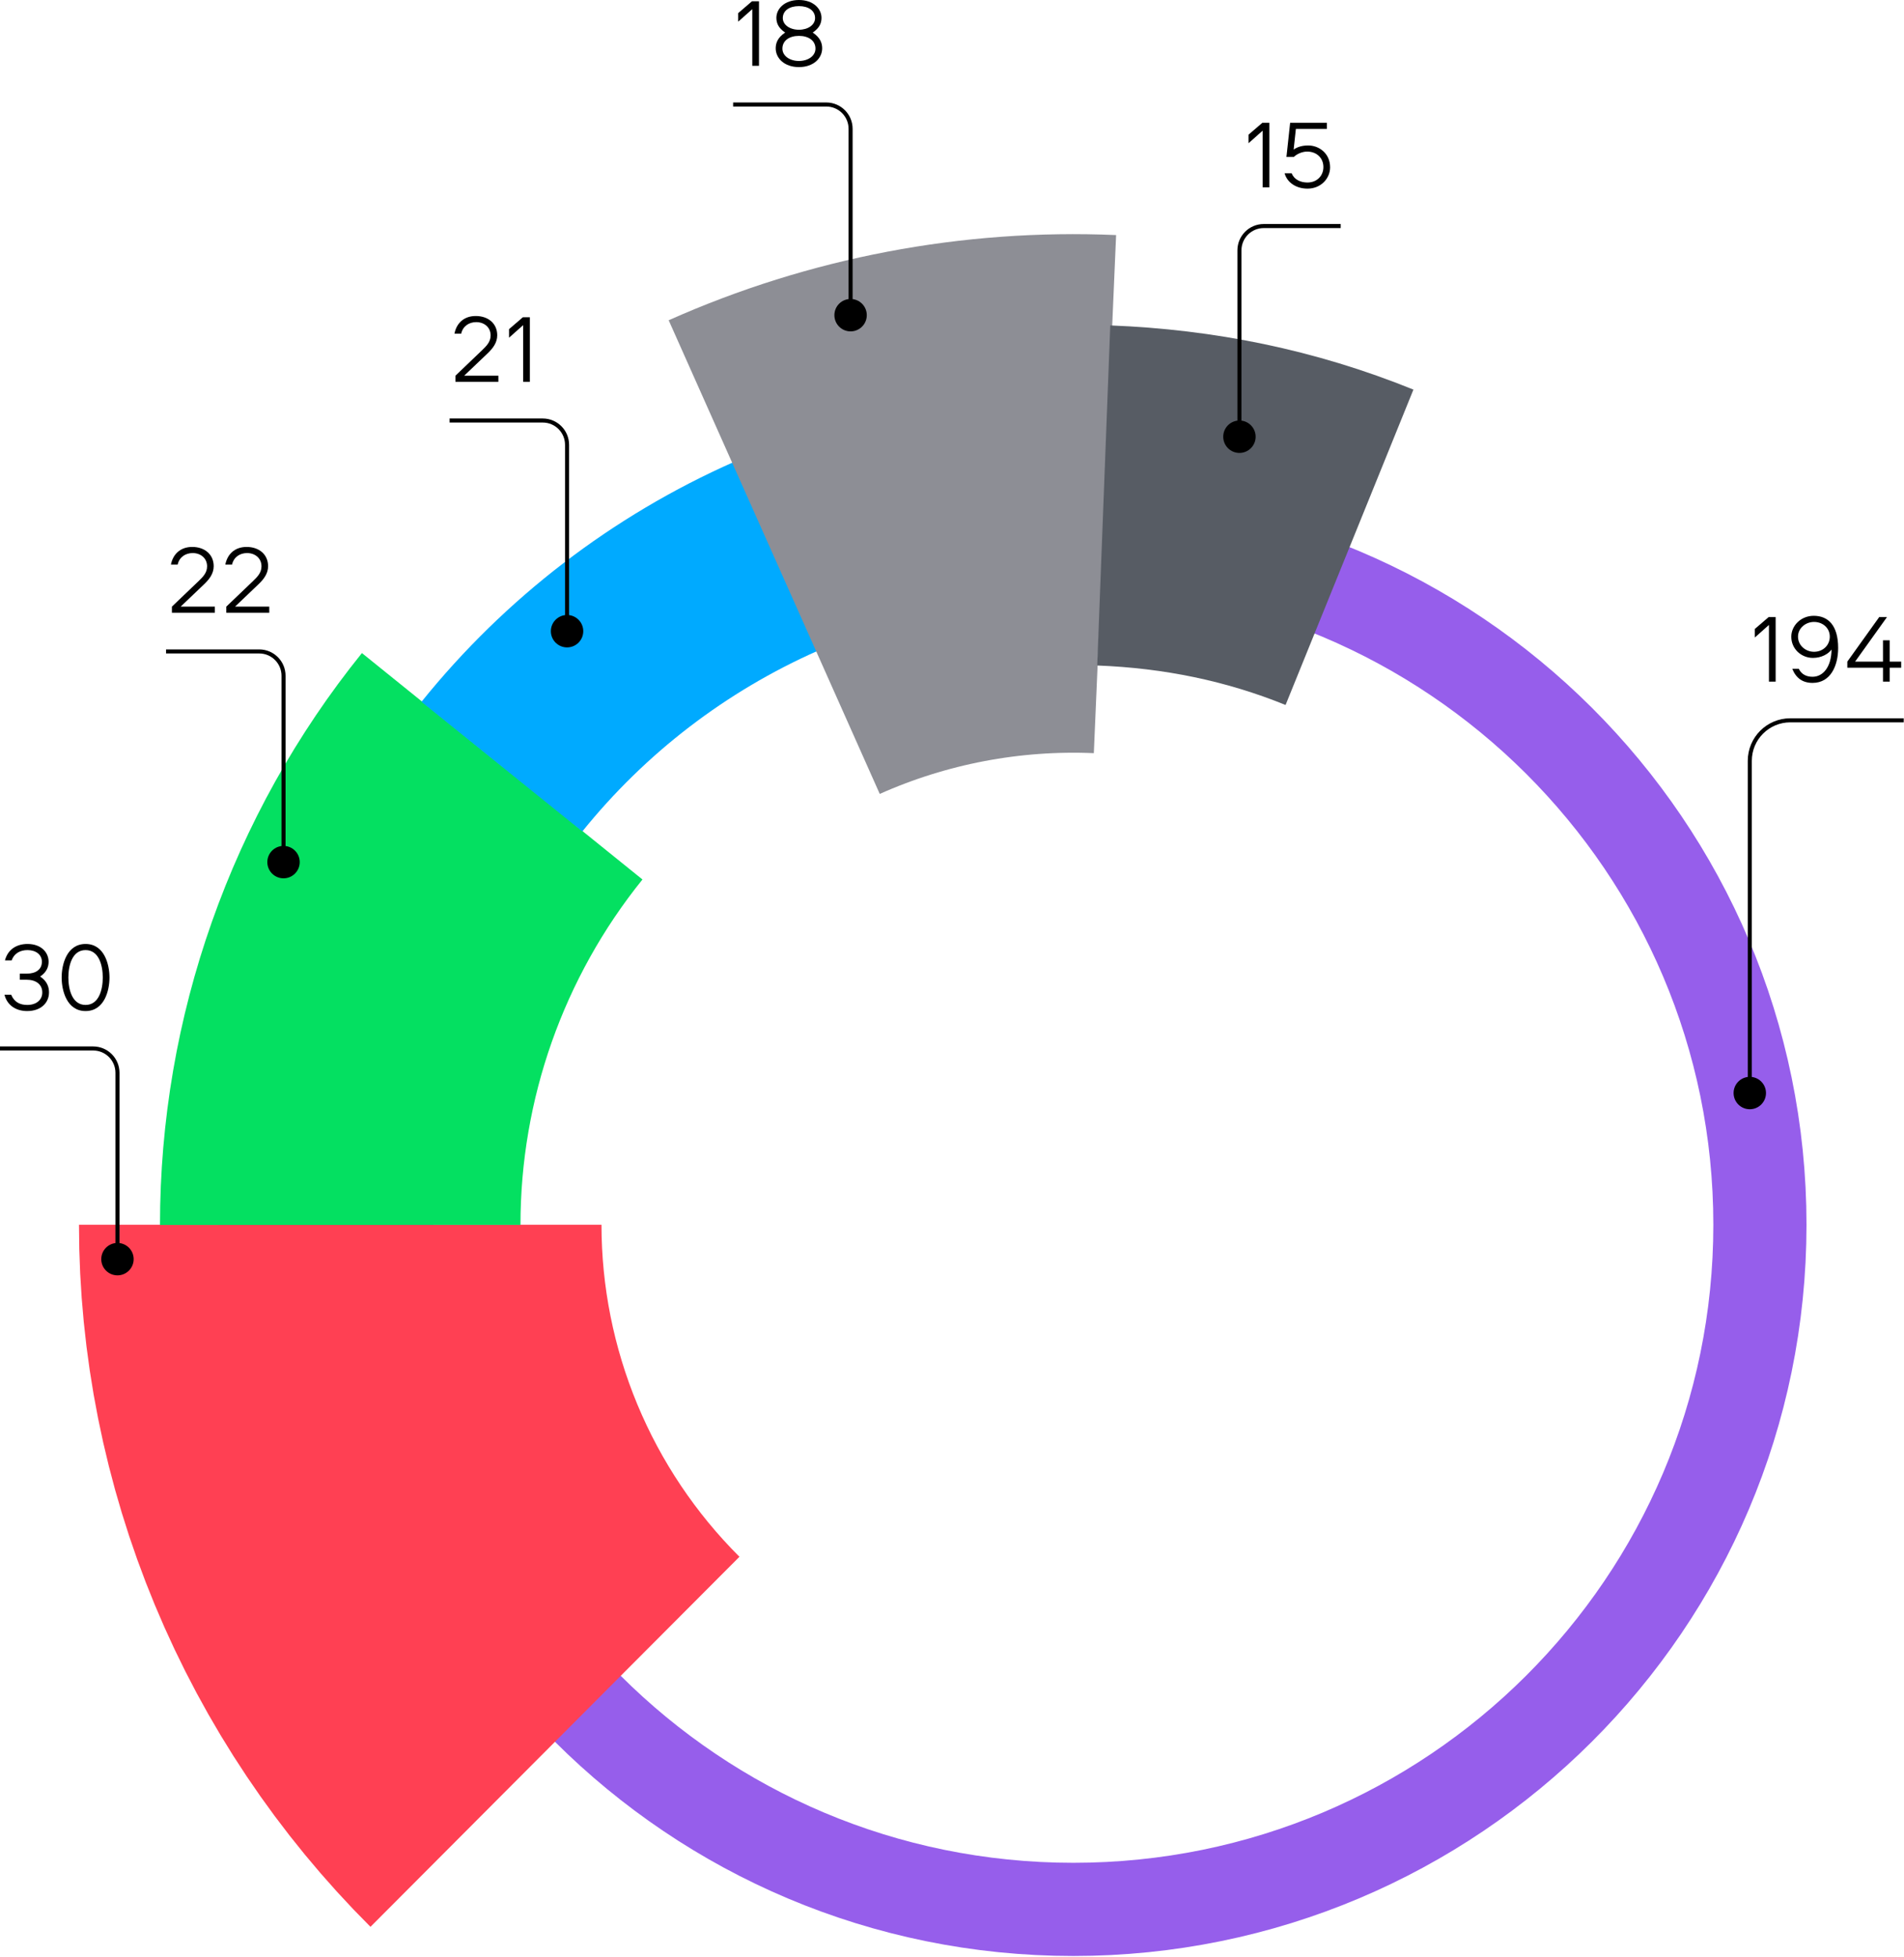 <svg width="400" height="411" viewBox="0 0 400 411" fill="none" xmlns="http://www.w3.org/2000/svg">
<path d="M225.497 113.426C305.18 113.426 369.73 177.835 369.73 257.232C369.73 336.63 305.18 401.04 225.497 401.04C145.814 401.04 81.264 336.629 81.264 257.232C81.265 177.835 145.814 113.426 225.497 113.426Z" stroke="#965EEB" stroke-width="19.571"/>
<path d="M71.478 257.233C71.478 277.403 75.462 297.376 83.202 316.01C90.942 334.645 102.287 351.577 116.589 365.84" stroke="#FF4053" stroke-width="109.77"/>
<path d="M105.502 160.945C83.473 188.245 71.468 222.236 71.478 257.278" stroke="#04E061" stroke-width="75.733"/>
<path d="M163.06 116.826C140.594 126.762 120.837 141.914 105.442 161.018" stroke="#00AAFF" stroke-width="43.398"/>
<path d="M232.136 103.782C208.259 102.755 184.469 107.283 162.65 117.008" stroke="#8D8E95" stroke-width="108.919"/>
<path d="M283.508 114.951C266.928 108.228 249.765 104.751 231.879 104.065" stroke="#575C64" stroke-width="71.478"/>
<path d="M395.589 134.488H396.998V138.961H399.408V140.247H396.998V143.168H395.589V140.247H388.094V138.961L394.793 129.607H396.427L389.728 138.961H395.589V134.488Z" fill="black"/>
<path d="M380.877 138.184C378.406 138.184 376.322 136.285 376.322 133.732C376.322 131.445 378.303 129.342 381.04 129.342C384.001 129.342 386.166 131.282 386.166 136.101C386.166 139.737 384.634 143.433 380.795 143.433C378.691 143.433 377.323 142.432 376.527 140.472H377.895C378.467 141.636 379.488 142.146 380.795 142.146C382.919 142.146 384.736 140.186 384.777 136.428C384.083 137.368 382.653 138.184 380.877 138.184ZM381.101 130.628C379.325 130.628 377.732 131.935 377.732 133.712C377.732 135.57 379.325 136.898 381.101 136.898C382.939 136.898 384.41 135.57 384.41 133.712C384.41 131.915 382.939 130.628 381.101 130.628Z" fill="black"/>
<path d="M371.626 143.168V131.261L368.665 133.896V132.099L371.565 129.607H373.035V143.168H371.626Z" fill="black"/>
<path d="M367.603 227.876V159.801C367.603 155.102 371.412 151.292 376.112 151.292H399.938" stroke="black" stroke-width="0.851"/>
<circle cx="367.603" cy="229.577" r="3.404" fill="black"/>
<path d="M269.874 36.393H271.365C271.876 37.74 273.244 38.333 274.673 38.333C276.654 38.333 278.023 36.944 278.023 35.086C278.023 33.186 276.614 31.838 274.612 31.838C273.571 31.838 272.468 32.329 271.814 32.962H270.262L271.038 25.794H278.758V27.08H272.243L271.773 31.41C272.509 30.919 273.428 30.552 274.837 30.552C277.083 30.552 279.432 32.186 279.432 35.147C279.432 37.475 277.512 39.619 274.694 39.619C272.223 39.619 270.385 38.272 269.874 36.393Z" fill="black"/>
<path d="M265.259 39.354V27.448L262.298 30.082V28.285L265.198 25.794H266.668V39.354H265.259Z" fill="black"/>
<path d="M260.385 90.025V52.584C260.385 49.764 262.671 47.478 265.491 47.478H281.658" stroke="black" stroke-width="0.851"/>
<circle cx="260.385" cy="91.727" r="3.404" fill="black"/>
<path d="M167.844 14.091C164.74 14.091 162.963 12.192 162.963 10.15C162.963 9.068 163.351 7.903 164.944 6.841C163.474 5.841 163.106 4.799 163.106 3.737C163.106 1.838 164.822 0 167.844 0C170.867 0 172.582 1.838 172.582 3.737C172.582 4.799 172.215 5.841 170.744 6.841C172.337 7.903 172.725 9.068 172.725 10.15C172.725 12.192 170.948 14.091 167.844 14.091ZM167.844 12.805C169.805 12.805 171.316 11.722 171.316 10.211C171.316 8.537 169.866 7.536 167.844 7.536C165.822 7.536 164.372 8.537 164.372 10.211C164.372 11.722 165.884 12.805 167.844 12.805ZM171.234 3.799C171.234 2.206 169.805 1.287 167.844 1.287C165.884 1.287 164.454 2.206 164.454 3.799C164.454 5.228 165.945 6.249 167.844 6.249C169.743 6.249 171.234 5.228 171.234 3.799Z" fill="black"/>
<path d="M158.042 13.826V1.92L155.081 4.554V2.757L157.981 0.266H159.451V13.826H158.042Z" fill="black"/>
<path d="M178.696 64.497V27.056C178.696 24.236 176.41 21.95 173.59 21.95H154.019" stroke="black" stroke-width="0.851"/>
<circle cx="3.404" cy="3.404" r="3.404" transform="matrix(-1 0 0 1 182.099 62.795)" fill="black"/>
<path d="M109.904 80.199V68.292L106.943 70.927V69.13L109.843 66.638H111.314V80.199H109.904Z" fill="black"/>
<path d="M97.517 78.912H104.705V80.199H95.679V78.912L101.295 73.541C102.132 72.724 103.072 71.846 103.072 70.457C103.072 68.701 101.683 67.659 100.049 67.659C98.579 67.659 97.251 68.456 96.884 70.09H95.475C95.883 67.925 97.435 66.373 99.947 66.373C102.582 66.373 104.46 67.966 104.46 70.416C104.46 71.968 103.562 73.153 102.398 74.256L97.517 78.912Z" fill="black"/>
<path d="M119.13 130.869V93.428C119.13 90.609 116.845 88.323 114.025 88.323H94.454" stroke="black" stroke-width="0.851"/>
<circle cx="3.404" cy="3.404" r="3.404" transform="matrix(-1 0 0 1 122.534 129.168)" fill="black"/>
<path d="M49.379 127.415H56.568V128.702H47.541V127.415L53.157 122.044C53.995 121.227 54.934 120.349 54.934 118.96C54.934 117.204 53.545 116.162 51.912 116.162C50.441 116.162 49.114 116.959 48.746 118.593H47.337C47.745 116.428 49.298 114.876 51.809 114.876C54.444 114.876 56.323 116.469 56.323 118.919C56.323 120.472 55.424 121.656 54.26 122.759L49.379 127.415Z" fill="black"/>
<path d="M37.952 127.415H45.14V128.702H36.114V127.415L41.73 122.044C42.567 121.227 43.506 120.349 43.506 118.96C43.506 117.204 42.118 116.162 40.484 116.162C39.014 116.162 37.686 116.959 37.318 118.593H35.909C36.318 116.428 37.87 114.876 40.382 114.876C43.016 114.876 44.895 116.469 44.895 118.919C44.895 120.472 43.997 121.656 42.833 122.759L37.952 127.415Z" fill="black"/>
<path d="M59.565 179.373V141.932C59.565 139.112 57.279 136.826 54.46 136.826H34.888" stroke="black" stroke-width="0.851"/>
<circle cx="3.404" cy="3.404" r="3.404" transform="matrix(-1 0 0 1 62.969 177.671)" fill="black"/>
<path d="M12.953 205.313C12.953 202.556 14.036 198.267 17.977 198.267C21.919 198.267 23.001 202.556 23.001 205.313C23.001 208.07 21.919 212.359 17.977 212.359C14.036 212.359 12.953 208.07 12.953 205.313ZM14.362 205.313C14.362 207.784 15.138 211.072 17.977 211.072C20.816 211.072 21.592 207.784 21.592 205.313C21.592 202.842 20.816 199.554 17.977 199.554C15.138 199.554 14.362 202.842 14.362 205.313Z" fill="black"/>
<path d="M5.657 204.496C7.475 204.496 8.802 203.659 8.802 202.004C8.802 200.534 7.577 199.554 5.779 199.554C4.33 199.554 3.002 200.166 2.451 201.718H1.042C1.675 199.288 3.635 198.267 5.779 198.267C8.659 198.267 10.211 200.044 10.211 202.004C10.211 203.066 9.803 204.19 8.434 205.109C9.925 206.089 10.293 207.335 10.293 208.437C10.293 210.561 8.679 212.359 5.698 212.359C3.513 212.359 1.552 211.297 0.939 208.928H2.349C3.002 210.5 4.207 211.072 5.739 211.072C7.617 211.072 8.884 210.03 8.884 208.458C8.884 206.763 7.556 205.783 5.616 205.783H4.166V204.496H5.657Z" fill="black"/>
<path d="M24.677 262.764V225.323C24.677 222.503 22.391 220.217 19.571 220.217H-1.74642e-05" stroke="black" stroke-width="0.851"/>
<circle cx="3.404" cy="3.404" r="3.404" transform="matrix(-1 0 0 1 28.081 261.062)" fill="black"/>
</svg>
